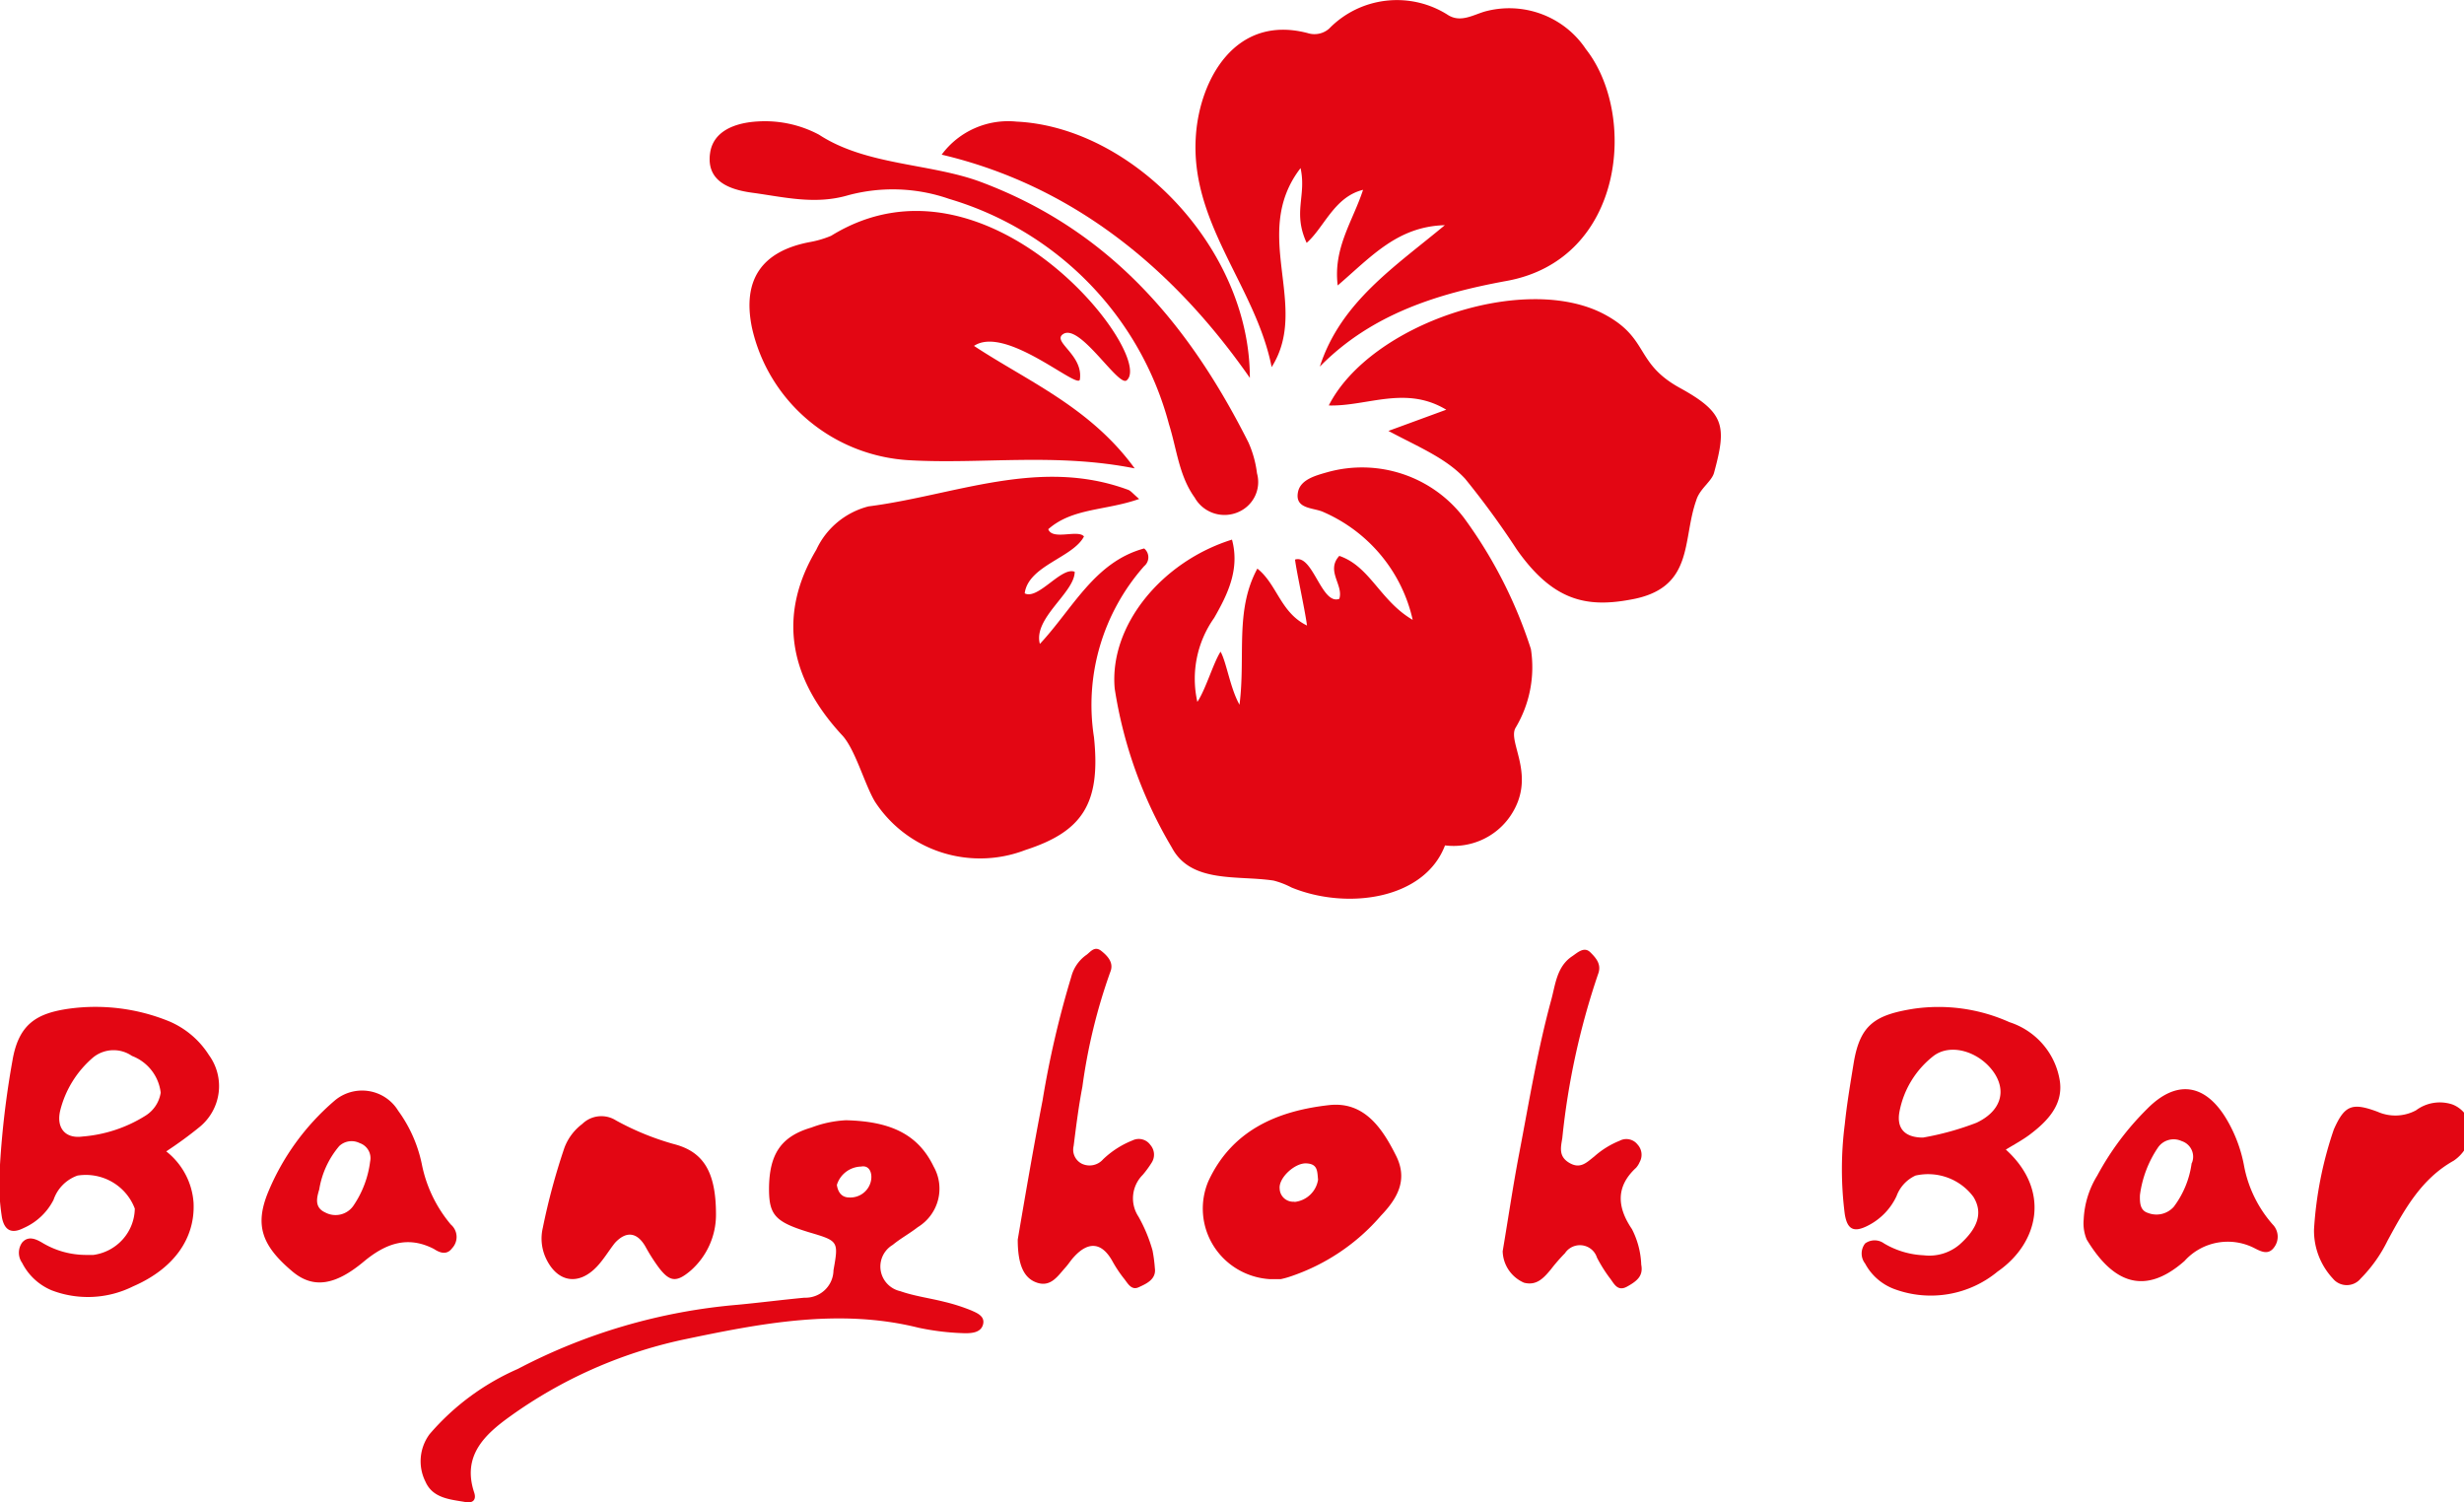 <svg id="Layer_1" data-name="Layer 1" xmlns="http://www.w3.org/2000/svg" viewBox="0 0 138 85" width="82px" height="50px" preserveAspectRatio="none"><defs><style>.cls-1{fill:#e30613;}</style></defs><path class="cls-1" d="M55.4,84.14a10.35,10.35,0,0,0-1.52-.49c-.82-.21-1.67-.32-2.46-.6A1.43,1.43,0,0,1,51,80.43c.43-.36.93-.63,1.4-1A2.56,2.56,0,0,0,53.29,76c-.91-1.91-2.54-2.56-4.91-2.62a6.28,6.28,0,0,0-1.93.41c-1.69.5-2.37,1.48-2.38,3.47,0,1.49.35,1.88,2.28,2.47,1.61.48,1.62.5,1.33,2.14a1.57,1.57,0,0,1-1.63,1.55c-1.25.12-2.49.28-3.74.4A32.13,32.13,0,0,0,30,87.45a13.8,13.8,0,0,0-4.94,3.69,2.59,2.59,0,0,0-.23,2.69c.41.94,1.38,1,2.23,1.15.38.08.64-.09.5-.53-.69-2.08.58-3.28,2-4.31a25.86,25.86,0,0,1,9.62-4.33C43.6,84.87,48,84,52.45,85.12a14.11,14.11,0,0,0,2.61.31c.41,0,.89-.05,1-.51S55.71,84.28,55.4,84.14Zm-5.61-7.39a1.18,1.18,0,0,1-1.22,1c-.44,0-.64-.31-.7-.71A1.46,1.46,0,0,1,49.23,76C49.7,75.91,49.85,76.37,49.79,76.75Z" transform="translate(-1 -10)"/><path class="cls-1" d="M10.49,67.79a10.82,10.82,0,0,0-5.64-.72c-1.79.26-2.8.86-3.15,2.92A51,51,0,0,0,1,75.89a12.59,12.59,0,0,0,.11,3c.17.85.66.87,1.21.59A3.44,3.44,0,0,0,4,77.88a2.2,2.2,0,0,1,1.34-1.37,2.93,2.93,0,0,1,3.21,1.87A2.69,2.69,0,0,1,6.23,81H5.85a4.72,4.72,0,0,1-2.5-.7c-.34-.2-.77-.4-1.11,0a1,1,0,0,0,0,1.15A3.27,3.27,0,0,0,3.89,83a5.62,5.62,0,0,0,4.56-.22c2.29-1,3.49-2.72,3.39-4.74a4.06,4.06,0,0,0-1.53-2.9,22.12,22.12,0,0,0,1.87-1.38,3,3,0,0,0,.52-4.07A4.92,4.92,0,0,0,10.49,67.79ZM9.15,73.12A7.72,7.72,0,0,1,5.63,74.3c-1,.14-1.48-.51-1.26-1.46a5.8,5.8,0,0,1,1.83-3,1.8,1.8,0,0,1,2.19-.1A2.54,2.54,0,0,1,10,71.82,1.87,1.87,0,0,1,9.15,73.12Z" transform="translate(-1 -10)"/><path class="cls-1" d="M113.54,67.83a9.6,9.6,0,0,0-5.35-.76c-2.2.35-3,.93-3.36,3-.19,1.18-.39,2.36-.51,3.54a20.09,20.09,0,0,0,0,5.08c.14.88.51,1.06,1.3.65a3.55,3.55,0,0,0,1.6-1.67,2.05,2.05,0,0,1,1.06-1.16,3.15,3.15,0,0,1,3.24,1.2c.55.89.27,1.77-.78,2.71a2.6,2.6,0,0,1-2,.6,4.72,4.72,0,0,1-2.22-.67.89.89,0,0,0-1.06,0,.93.93,0,0,0,0,1.14,3.07,3.07,0,0,0,1.66,1.45,5.83,5.83,0,0,0,5.76-1c2.29-1.6,3-4.58.46-6.9.49-.3.93-.54,1.33-.84,1-.76,1.87-1.68,1.7-3A4.16,4.16,0,0,0,113.54,67.83Zm-1.84,5.69a15.72,15.72,0,0,1-3,.84c-1,0-1.49-.5-1.32-1.45a5.24,5.24,0,0,1,1.9-3.16c1-.78,2.66-.22,3.44,1C113.39,71.82,113,72.9,111.7,73.52Z" transform="translate(-1 -10)"/><path class="cls-1" d="M75.47,72.52c-2.89.32-5.46,1.4-6.79,4.3a4,4,0,0,0,3.45,5.55c.1,0,.36,0,.6,0a4.77,4.77,0,0,0,.54-.15,11.51,11.51,0,0,0,5.07-3.44c.89-.94,1.54-2,.85-3.39C78.41,73.81,77.4,72.32,75.47,72.52Zm-2,5.47a.76.76,0,0,1-.8-.74c-.07-.6.84-1.46,1.49-1.43s.61.44.66.92A1.49,1.49,0,0,1,73.52,78Z" transform="translate(-1 -10)"/><path class="cls-1" d="M65.5,75.78a.84.84,0,0,0-.07-1,.79.79,0,0,0-1-.26,5.1,5.1,0,0,0-1.65,1.07,1,1,0,0,1-1.19.25.89.89,0,0,1-.46-1c.14-1.12.28-2.25.49-3.35A32.17,32.17,0,0,1,63.18,65c.21-.5-.1-.88-.5-1.2s-.63.1-.87.25A2.18,2.18,0,0,0,61,65.26a55,55,0,0,0-1.61,7c-.53,2.77-1,5.56-1.39,7.87,0,1.45.35,2.21,1.11,2.45s1.15-.41,1.57-.88c.17-.19.3-.41.47-.59.82-.91,1.57-.81,2.15.24a7.23,7.23,0,0,0,.66,1c.2.25.4.67.81.48s1-.44.91-1.08a8.62,8.62,0,0,0-.13-1,8.72,8.72,0,0,0-.79-1.92A1.89,1.89,0,0,1,65,76.47,5.71,5.71,0,0,0,65.5,75.78Z" transform="translate(-1 -10)"/><path class="cls-1" d="M92.4,79.54c-.82-1.22-.93-2.39.23-3.47a1.16,1.16,0,0,0,.2-.32.86.86,0,0,0-.12-1,.79.79,0,0,0-1-.21,4.86,4.86,0,0,0-1.42.89c-.43.34-.78.73-1.4.36s-.47-.89-.39-1.41a42.41,42.41,0,0,1,2-9.26c.21-.54-.09-.9-.43-1.24s-.7,0-1,.21c-.88.58-.95,1.59-1.19,2.48-.77,2.85-1.24,5.76-1.79,8.66-.35,1.84-.62,3.71-.93,5.56a2,2,0,0,0,1.19,1.78c.71.19,1.11-.27,1.5-.74a10.28,10.28,0,0,1,.8-.93,1,1,0,0,1,1.79.25,8.4,8.4,0,0,0,.69,1.12c.25.3.43.84,1,.52s.91-.61.79-1.24A4.82,4.82,0,0,0,92.4,79.54Z" transform="translate(-1 -10)"/><path class="cls-1" d="M26.32,80.62a.93.93,0,0,0-.07-1.34,7.63,7.63,0,0,1-1.63-3.44,7.86,7.86,0,0,0-1.32-3,2.36,2.36,0,0,0-3.57-.56A13.72,13.72,0,0,0,16,77.49c-.74,1.85-.32,3,1.37,4.44,1.17,1,2.41.79,4-.55,1.19-1,2.43-1.5,3.93-.72C25.57,80.84,26,81.06,26.32,80.62Zm-4.59-4.91a5.72,5.72,0,0,1-.92,2.48,1.21,1.21,0,0,1-1.59.41c-.64-.29-.47-.86-.34-1.31A5.05,5.05,0,0,1,20,74.84a1,1,0,0,1,1.14-.17A.9.9,0,0,1,21.73,75.71Z" transform="translate(-1 -10)"/><path class="cls-1" d="M126.69,76a8.12,8.12,0,0,0-1-2.7c-1.19-2-2.8-2.24-4.44-.56a15.89,15.89,0,0,0-2.79,3.77A5.19,5.19,0,0,0,117.7,79a2.4,2.4,0,0,0,.17,1.13c1.26,2.1,3,3.42,5.48,1.21a3.24,3.24,0,0,1,3.94-.71c.37.19.77.39,1.09-.08a1,1,0,0,0-.1-1.28A7,7,0,0,1,126.69,76Zm-2.94-.22a5.29,5.29,0,0,1-1,2.49,1.29,1.29,0,0,1-1.46.35c-.43-.14-.45-.56-.44-1a6.26,6.26,0,0,1,1-2.68,1.06,1.06,0,0,1,1.34-.38A.93.93,0,0,1,123.75,75.82Z" transform="translate(-1 -10)"/><path class="cls-1" d="M34.44,81.65c.38-.41.67-.91,1-1.33.64-.7,1.25-.6,1.71.21a10.38,10.38,0,0,0,.75,1.19c.62.82,1,.84,1.79.16a4.23,4.23,0,0,0,1.41-3.16c0-2.41-.69-3.57-2.39-4a15.09,15.09,0,0,1-3.21-1.33,1.52,1.52,0,0,0-1.89.2,3,3,0,0,0-1,1.35,37.34,37.34,0,0,0-1.21,4.53,2.67,2.67,0,0,0,.14,1.64C32.16,82.54,33.38,82.79,34.44,81.65Z" transform="translate(-1 -10)"/><path class="cls-1" d="M138.36,72.49a2.21,2.21,0,0,0-2.05.33,2.43,2.43,0,0,1-2.15.08c-1.43-.54-1.85-.37-2.45,1a21.57,21.57,0,0,0-1.11,5.66,4,4,0,0,0,1.06,2.78,1,1,0,0,0,1.55,0,8.1,8.1,0,0,0,1.51-2.15c.94-1.75,1.88-3.49,3.7-4.52a2.22,2.22,0,0,0,.65-.68A1.64,1.64,0,0,0,138.36,72.49Z" transform="translate(-1 -10)"/><path class="cls-1" d="M70,40.53c.44,1.66-.22,3.06-1,4.43a6,6,0,0,0-.94,4.75c.47-.71.9-2.22,1.3-2.84.33.59.54,2.07,1.06,3,.35-2.78-.27-5.33,1-7.7,1.11.89,1.29,2.49,2.78,3.22-.11-.87-.58-3-.67-3.73,1-.33,1.48,2.6,2.48,2.22.25-.78-.77-1.58,0-2.43,1.73.6,2.28,2.54,4.11,3.62a8.72,8.72,0,0,0-5-6.1c-.55-.26-1.63-.15-1.42-1.15.15-.7,1-.92,1.66-1.11A7.14,7.14,0,0,1,83,39.31a26.06,26.06,0,0,1,3.74,7.41,6.73,6.73,0,0,1-.86,4.46c-.47.82,1.23,2.74-.3,5a3.84,3.84,0,0,1-3.65,1.65c-1.16,3.08-5.52,3.66-8.6,2.38a4.61,4.61,0,0,0-1-.39c-2-.31-4.63.18-5.7-1.87a25.17,25.17,0,0,1-3.2-9C63.12,45.38,66.07,41.77,70,40.53Z" transform="translate(-1 -10)"/><path class="cls-1" d="M72.22,30.77c-.89-4.58-4.61-8.15-4.24-13.13.22-3.12,2.19-6.84,6.25-5.77a1.24,1.24,0,0,0,1.21-.25,5.27,5.27,0,0,1,6.69-.75c.68.4,1.33,0,2-.21a5.14,5.14,0,0,1,5.69,2.12C92.7,16.47,92,24.66,85.4,25.89c-3.86.71-7.58,1.87-10.48,4.85,1.17-3.66,4.22-5.66,7-8-2.65.07-4.12,1.78-6,3.41-.26-2.13.85-3.64,1.42-5.41-1.62.4-2.18,2.14-3.16,3-.79-1.74,0-2.64-.34-4.23C71,23.24,74.4,27.29,72.22,30.77Z" transform="translate(-1 -10)"/><path class="cls-1" d="M64.8,38.23c-1.88.67-3.73.5-5.09,1.71.23.65,1.66,0,2,.41-.61,1.2-3.12,1.65-3.32,3.22.75.39,2.06-1.53,2.8-1.22,0,1.18-2.34,2.62-1.95,4.08,1.85-2,3.06-4.64,5.84-5.4a.65.65,0,0,1,0,1,11.92,11.92,0,0,0-2.81,9.68c.39,3.77-.66,5.34-3.84,6.38A7,7,0,0,1,50,55.35c-.59-1-1.11-3-1.86-3.78-2.94-3.22-3.6-6.78-1.42-10.47a4.44,4.44,0,0,1,2.92-2.45c4.81-.62,9.54-2.79,14.51-.95C64.32,37.75,64.42,37.9,64.8,38.23Z" transform="translate(-1 -10)"/><path class="cls-1" d="M78.76,34.38,82,33.18c-2.28-1.39-4.43-.18-6.58-.24,2.33-4.63,11-7.56,15.45-5.15,2.51,1.36,1.68,2.75,4.22,4.16s2.61,2.18,1.91,4.79c-.13.5-.81.91-1,1.57-.8,2.27-.09,5-3.71,5.62-2.52.47-4.36,0-6.34-2.84a47.68,47.68,0,0,0-2.89-4C82,35.93,80.51,35.32,78.76,34.38Z" transform="translate(-1 -10)"/><path class="cls-1" d="M64.1,31.52c-.47.39-2.64-3.28-3.57-2.61-.61.43,1.15,1.17.95,2.56-.09.61-4.15-3.1-5.93-1.9,3,2,6.51,3.47,9,6.93-4.43-.89-8.52-.23-12.6-.46a9.58,9.58,0,0,1-8.84-7.52c-.54-2.69.55-4.3,3.22-4.82a5.54,5.54,0,0,0,1.22-.36C56.35,17.85,65.75,30.13,64.1,31.52Z" transform="translate(-1 -10)"/><path class="cls-1" d="M43.46,16.87a6.39,6.39,0,0,1,3.41.75c2.65,1.75,6.23,1.61,9.05,2.67,7.2,2.72,11.64,8,15,14.74a6.14,6.14,0,0,1,.48,1.75,1.85,1.85,0,0,1-1,2.17,1.91,1.91,0,0,1-2.49-.8c-.88-1.23-1-2.74-1.44-4.15A18.09,18.09,0,0,0,54.15,21.25a9.52,9.52,0,0,0-5.66-.2c-1.86.55-3.61.09-5.39-.15-1.21-.17-2.56-.63-2.33-2.24C40.94,17.43,42.14,16.94,43.46,16.87Z" transform="translate(-1 -10)"/><path class="cls-1" d="M71,31.38c-4.34-6.29-10-10.9-17.26-12.63a4.61,4.61,0,0,1,4.19-1.87C64.47,17.2,71,24.09,71,31.38Z" transform="translate(-1 -10)"/></svg>